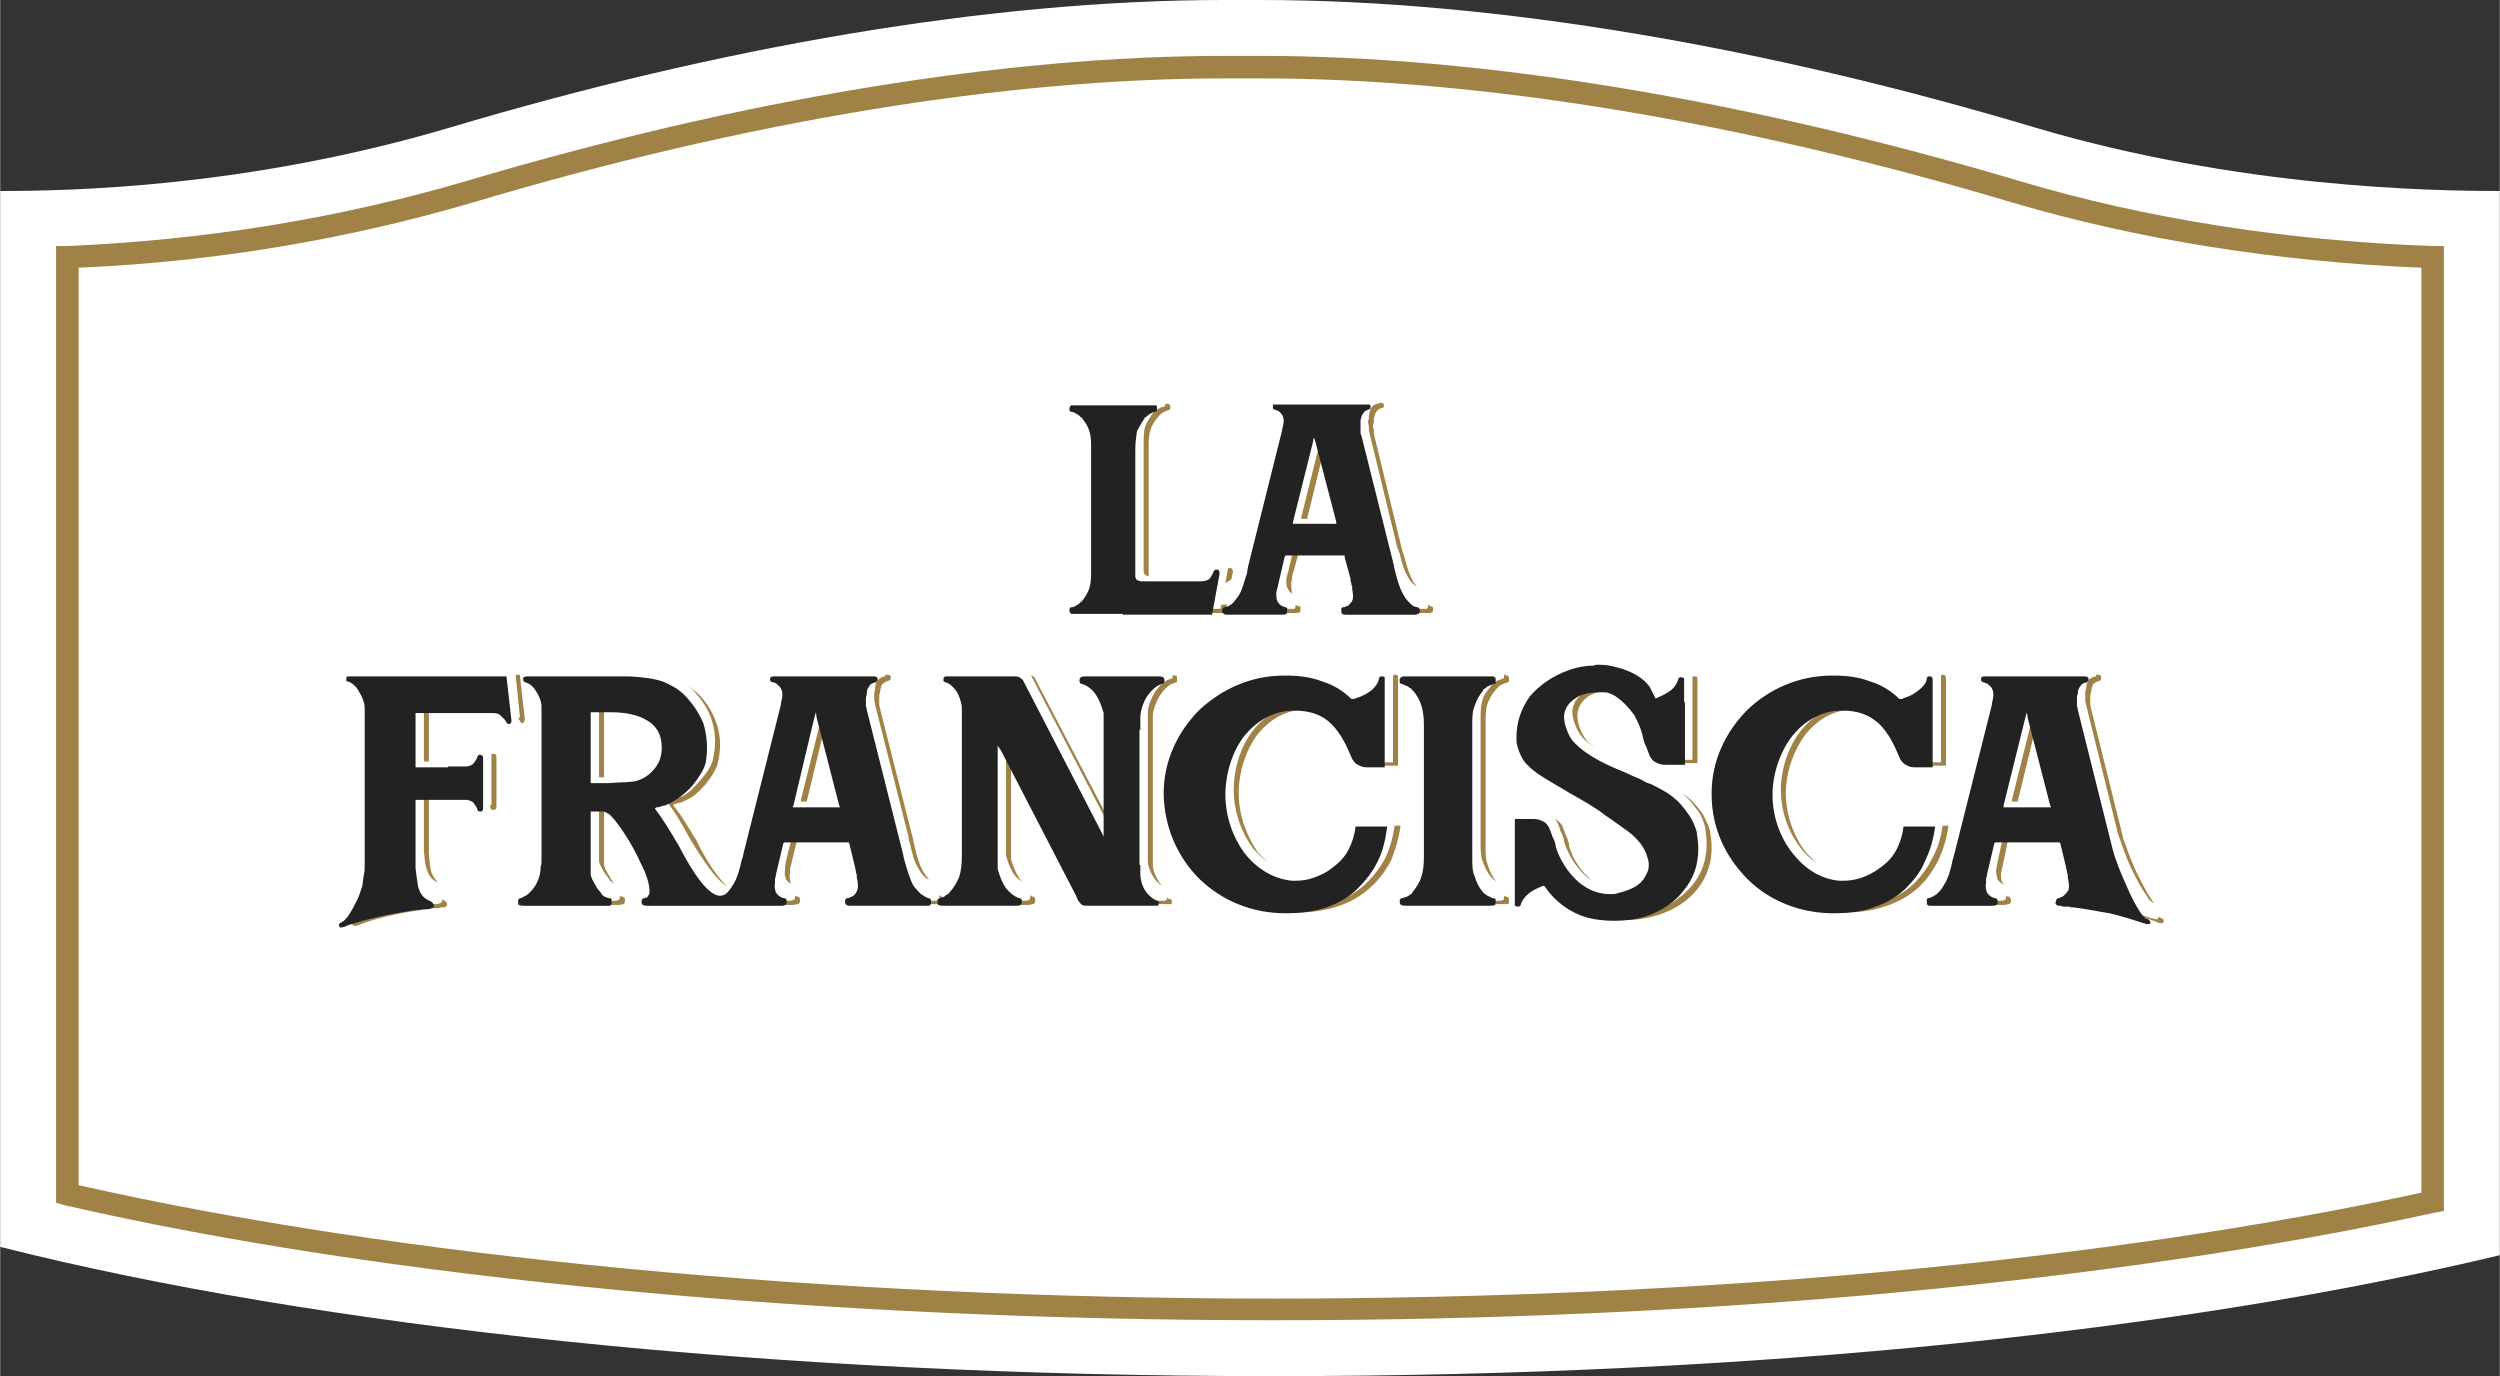 <?xml version="1.0" encoding="UTF-8"?>
<!DOCTYPE svg PUBLIC "-//W3C//DTD SVG 1.1//EN" "http://www.w3.org/Graphics/SVG/1.1/DTD/svg11.dtd">
<!-- Creator: CorelDRAW 2018 (64 Bit) -->
<svg xmlns="http://www.w3.org/2000/svg" xml:space="preserve" width="109px" height="60px" version="1.1" style="shape-rendering:geometricPrecision; text-rendering:geometricPrecision; image-rendering:optimizeQuality; fill-rule:evenodd; clip-rule:evenodd"
viewBox="0 0 29.97 16.5"
 xmlns:xlink="http://www.w3.org/1999/xlink">
 <rect x="0" y="0" width="29.97" height="16.5" fill="#333333" stroke="none"/>
 <defs>
  <style type="text/css">
   <![CDATA[
    .fil1 {fill:#A08247;fill-rule:nonzero}
    .fil0 {fill:white;fill-rule:nonzero}
    .fil2 {fill:#222222;fill-rule:nonzero}
   ]]>
  </style>
 </defs>
 <g id="Capa_x0020_1">
  <g id="_1450177055952">
   <path class="fil0" d="M0 14.95c3.8,0.96 9.23,1.55 15.27,1.55 5.84,0 10.93,-0.55 14.7,-1.45l0 -12.76c-0.84,0 -3.14,-0.04 -5.57,-0.76 -3.21,-0.96 -6.46,-1.53 -9.29,-1.53l-0.43 0c-2.83,0 -6.07,0.57 -9.29,1.53 -2.43,0.72 -4.55,0.76 -5.39,0.76l0 12.66z"/>
   <path class="fil1" d="M0.94 14.21c3.79,0.86 9,1.36 14.33,1.36 5.11,0 9.99,-0.45 13.76,-1.27l0 -11.09c-1.72,-0.07 -3.41,-0.34 -4.9,-0.78 -3.28,-0.98 -6.39,-1.49 -9.02,-1.49l-0.43 0c-2.62,0 -5.74,0.51 -9.02,1.49 -1.5,0.44 -3.09,0.71 -4.72,0.78l0 11zm14.33 1.62c-5.39,0 -10.68,-0.5 -14.5,-1.38l-0.1 -0.03 0 -11.47 0.13 0c1.65,-0.07 3.26,-0.33 4.79,-0.78 3.3,-0.98 6.44,-1.5 9.09,-1.5l0.43 0c2.65,0 5.8,0.52 9.1,1.5 1.5,0.45 3.22,0.72 4.96,0.78l0.13 0 0 11.57 -0.11 0.02c-3.8,0.83 -8.75,1.29 -13.92,1.29z"/>
   <path class="fil1" d="M25.13 8.11c0,0 -0.01,0 -0.01,0 -0.05,0.01 -0.07,0.03 -0.09,0.06 -0.01,0.02 -0.02,0.05 -0.02,0.09 -0.01,0.02 -0.01,0.03 -0.01,0.05 0,0.02 0,0.03 0,0.04 0,0.02 0,0.04 0,0.06 0,0.01 0.01,0.03 0.01,0.04l0.38 1.54 0 0c0.04,0.11 0.09,0.27 0.16,0.42 0.06,0.12 0.12,0.24 0.18,0.32 0.01,0.02 0.02,0.03 0.03,0.05 0.01,0.01 0.02,0.02 0.02,0.02 0.01,0.01 0.02,0.02 0.03,0.02 0.01,0 0.01,0.01 0.02,0.01 -0.01,0 -0.01,-0.01 -0.01,-0.01 -0.01,-0.01 -0.02,-0.02 -0.03,-0.04 -0.06,-0.09 -0.12,-0.21 -0.18,-0.33 -0.07,-0.15 -0.12,-0.3 -0.16,-0.41l0 -0.01 -0.38 -1.53c0,-0.02 -0.01,-0.03 -0.01,-0.05 0,-0.02 0,-0.03 0,-0.05 0,-0.01 0,-0.03 0,-0.05 0,-0.01 0,-0.03 0.01,-0.05 0,-0.03 0.01,-0.06 0.02,-0.09 0.02,-0.02 0.04,-0.04 0.09,-0.05 0,0 0.01,-0.01 0.01,-0.01 0,0 0,-0.01 0,-0.02 0,-0.02 0,-0.03 -0.01,-0.03 0,-0.01 -0.02,-0.01 -0.03,-0.01l-0.02 0c0,0.01 0,0.02 0,0.02zm-10.5 -0.81l-0.51 0 0 0 -0.56 0 0 0 -0.57 0c0,0 -0.01,0 -0.01,0 0,0 0,0 0,0 0,0.02 0.01,0.03 0.02,0.04 0.01,0 0.02,0.01 0.05,0.01l0.57 0 0 0 0.56 0 0.51 0 0.02 -0.1 -0.07 0 -0.01 0.05zm0.15 -0.44c0,-0.01 0,-0.03 -0.01,-0.04 0,0 -0.01,-0.01 -0.03,-0.01l0 0c-0.01,0 -0.02,0.01 -0.02,0.01l-0.03 0.17 0.07 -0.04 0.02 -0.09zm2.39 0.41c0,0 -0.01,0 -0.02,0 -0.01,-0.01 -0.02,-0.02 -0.03,-0.02 0,0 0,0 0,0.01 0,0.01 0,0.02 0,0.02 -0.01,0.01 -0.01,0.01 -0.01,0.01l0 0 0 0c0,0 0,0.01 0,0.01 0,0 -0.01,0 -0.01,0l0 0 0 0c0,0 -0.01,0 -0.01,0 0,0 -0.01,0 -0.01,0l0 0 -0.01 0 0 0 -0.01 0 0 0 -0.82 0 0 0c0,0 0,0 0,0.01 0,0.02 0,0.03 0.01,0.03 0.01,0.01 0.03,0.01 0.05,0.01l0.82 0 0 0 0.01 0 0 0 0.01 0 0 0c0,0 0.01,0 0.01,0 0,0 0.01,-0.01 0.01,-0.01l0 0 0 0c0,0 0.01,0 0.01,0 0,0 0,0 0,0l0 0 0 0c0,-0.01 0,-0.01 0.01,-0.01 0,-0.01 0,-0.02 0,-0.02 0,-0.02 0,-0.03 -0.01,-0.04zm-1.6 0c-0.02,-0.01 -0.03,-0.01 -0.04,-0.02 0,0 0,0.01 0,0.01 0,0.02 0,0.03 -0.01,0.04 -0.01,0 -0.03,0 -0.05,0l-0.65 0 -0.01 0 0 0.01c0,0.01 0.01,0.02 0.01,0.03 0.01,0.01 0.02,0.01 0.04,0.01l0 0 0 0 0.01 0 0.01 0 0.65 0c0.02,0 0.04,0 0.05,-0.01 0.01,0 0.01,-0.01 0.01,-0.03 0,-0.02 0,-0.03 0,-0.04 -0.01,0 -0.01,0 -0.02,0zm0.28 -2.09l-0.01 0.06 -0.24 0.96 0 0.02 0.07 0 0.22 -0.9 -0.02 -0.08 -0.02 -0.06zm0.68 -0.34c-0.01,0 -0.01,0 -0.02,0 -0.04,0.01 -0.06,0.03 -0.07,0.05 -0.02,0.03 -0.02,0.05 -0.03,0.09 0,0.01 0,0.03 0,0.04 -0.01,0.02 -0.01,0.04 -0.01,0.04 0,0.02 0.01,0.04 0.01,0.05 0,0.02 0,0.03 0,0.05l0.34 1.4 0 0c0.01,0.02 0.02,0.05 0.03,0.08 0.02,0.09 0.05,0.2 0.1,0.28 0.02,0.04 0.05,0.07 0.07,0.09 0.02,0.01 0.03,0.02 0.04,0.03 -0.02,-0.03 -0.04,-0.05 -0.05,-0.07 -0.05,-0.09 -0.08,-0.2 -0.1,-0.28 -0.01,-0.03 -0.02,-0.06 -0.03,-0.09l0 0 -0.34 -1.4c0,-0.01 0,-0.03 0,-0.04 0,-0.02 -0.01,-0.03 -0.01,-0.05 0,-0.01 0,-0.03 0.01,-0.04 0,-0.02 0,-0.03 0,-0.05 0.01,-0.03 0.01,-0.06 0.03,-0.08 0.01,-0.02 0.03,-0.04 0.07,-0.05 0.01,0 0.01,0 0.02,-0.01 0,0 0,-0.01 0,-0.02 0,-0.01 0,-0.02 -0.01,-0.02 0,0 -0.01,-0.01 -0.01,-0.01l-0.04 0c0,0 0,0.01 0,0.01zm-0.97 1.81l0.67 0 -0.01 -0.04 0 -0.01 -0.72 0 0 0.01 -0.06 0.26c-0.01,0.01 -0.01,0.03 -0.01,0.04 -0.01,0.01 -0.01,0.03 -0.01,0.04 0,0.04 0,0.08 0.02,0.11 0.01,0.03 0.03,0.05 0.07,0.06 -0.01,-0.01 -0.01,-0.01 -0.02,-0.01 -0.01,-0.03 -0.01,-0.07 -0.01,-0.11 0,-0.02 0,-0.03 0.01,-0.05 0,-0.01 0,-0.02 0,-0.04l0.07 -0.25 0 -0.01zm-1.6 -1.78c0,0 -0.01,0.01 -0.02,0.01 -0.02,0 -0.03,0.01 -0.05,0.02 -0.02,0.01 -0.04,0.02 -0.05,0.04l0 0 0 0 -0.01 0c-0.04,0.06 -0.08,0.11 -0.1,0.17 -0.02,0.06 -0.02,0.13 -0.02,0.22l0 1.45 0 0.04c0,0.01 0,0.02 0,0.04l0 0 0 0c0.01,0.02 0.01,0.03 0.03,0.04 0.01,0 0.02,0.01 0.03,0.01 0,0 0,0 0,0l0 -0.01 0 0c0,-0.01 0,-0.02 0,-0.04l0 -0.04 0 -1.45c0,-0.08 0,-0.15 0.02,-0.21 0.02,-0.07 0.06,-0.12 0.1,-0.17l0.01 -0.01 0 0 0 0c0.01,-0.01 0.03,-0.03 0.05,-0.04 0.02,-0.01 0.03,-0.01 0.05,-0.02 0.01,0 0.02,0 0.02,-0.01 0.01,0 0.01,-0.01 0.01,-0.03 0,-0.02 -0.01,-0.03 -0.01,-0.03 -0.01,-0.01 -0.03,-0.01 -0.05,-0.01 0,0.02 0,0.03 -0.01,0.03zm-8.03 3.64c-0.03,-0.02 -0.06,-0.03 -0.09,-0.03l-0.76 0 0 0.02 0 0.63 0.02 0 0.04 0 0 -0.59 0 -0.01 0.76 0c0.03,0 0.05,0.01 0.07,0.02 -0.01,-0.02 -0.02,-0.03 -0.04,-0.04zm0.3 -0.42l-0.05 0 0.05 0.49c0,0.01 0,0.02 -0.01,0.03 0,0 0,0 -0.01,0.01 0.01,0 0.01,0.01 0.02,0.02 0,0.01 0.01,0.03 0.03,0.03 0,0 0,0 0.01,0 0,0 0.01,-0.01 0.01,-0.02 0.01,-0.01 0.01,-0.02 0.01,-0.03l-0.06 -0.53zm-0.32 0.95l0 0c-0.01,0 -0.02,0 -0.02,0 0,0 0,0 0,0l0 0.58c0,0.02 0,0.03 -0.01,0.04 0,0 -0.01,0 -0.01,0 0,0.01 0.01,0.02 0.01,0.03 0,0.01 0.01,0.01 0.01,0.02 0,0 0.01,0 0.02,0l0 0c0.02,0 0.03,0 0.03,-0.01 0.01,-0.01 0.01,-0.02 0.01,-0.04l0 -0.57c0,-0.02 0,-0.04 -0.01,-0.04 0,-0.01 -0.01,-0.01 -0.03,-0.01zm-0.29 0.52c-0.03,-0.02 -0.06,-0.03 -0.09,-0.03l-0.07 0 0 0 -0.17 0 -0.19 0 -0.02 0 0 0.66 0 0.01c0.01,0.08 0.01,0.15 0.03,0.21 0.02,0.07 0.05,0.12 0.1,0.15 0.02,0.01 0.03,0.02 0.04,0.02 0,0 0,0 0,0 -0.03,-0.03 -0.06,-0.07 -0.08,-0.12 -0.02,-0.07 -0.02,-0.14 -0.03,-0.22l0 0 0 -0.67 0.02 0 0.19 0 0.03 0 0 0 0.21 0c0.01,0 0.03,0 0.05,0.01 -0.01,0 -0.01,-0.01 -0.02,-0.02zm-0.28 1.25c-0.01,-0.01 -0.02,-0.02 -0.03,-0.02 -0.01,-0.01 -0.01,-0.01 -0.02,-0.01 0.01,0 0.01,0.01 0.01,0.01 0,0.04 -0.03,0.04 -0.07,0.05 0,0 -0.02,0 -0.03,0 -0.02,0 -0.03,0 -0.05,0 -0.01,0 -0.03,0.01 -0.04,0.01 -0.01,0 -0.01,0 -0.02,0 0,0 -0.01,0 -0.01,0 -0.17,0.03 -0.3,0.05 -0.43,0.08 -0.13,0.02 -0.25,0.06 -0.4,0.11 0,0 0,0 0,0 -0.01,0.01 -0.03,0.01 -0.03,0.03l0 0.01c0,0 0,0.01 0.01,0.01 0,0 0,0.01 0,0.01 0.01,0 0.01,0 0.02,0 0.02,0 0.03,0 0.05,-0.01l0 0 0 0c0.15,-0.06 0.28,-0.09 0.41,-0.12 0.13,-0.03 0.26,-0.05 0.43,-0.07 0,0 0.01,0 0.01,0 0,-0.01 0.01,-0.01 0.02,-0.01 0.01,0 0.03,0 0.04,0 0.02,0 0.03,0 0.05,0 0.01,-0.01 0.02,-0.01 0.03,-0.01 0.04,0 0.06,0 0.07,-0.04 0,-0.01 -0.01,-0.01 -0.01,-0.02 0,-0.01 0,-0.01 -0.01,-0.01zm2.09 -1.08c-0.01,-0.01 -0.02,-0.02 -0.03,-0.03 -0.02,-0.01 -0.04,-0.02 -0.06,-0.03l0 0 -0.01 0c-0.02,0 -0.03,0 -0.04,0 -0.02,0 -0.03,0 -0.04,0l-0.05 0 -0.02 0 0 0.66 0 0c0.01,0.04 0.03,0.07 0.05,0.11 0.02,0.03 0.04,0.06 0.07,0.1 0,0 0.01,0.01 0.01,0.02 0.01,0 0.01,0.01 0.02,0.01 0.01,0.01 0.02,0.02 0.03,0.02 0,0 0,-0.01 -0.01,-0.01 -0.02,-0.03 -0.04,-0.06 -0.06,-0.1 -0.02,-0.03 -0.04,-0.07 -0.05,-0.11l0 0 0 -0.66 0.02 0 0.05 0c0.01,0 0.02,0.01 0.04,0.01 0.01,0 0.02,0 0.04,0l0.01 0 0 0c0.02,0 0.03,0.01 0.04,0.02 0,-0.01 -0.01,-0.01 -0.01,-0.01zm0.43 -1.16c-0.11,-0.07 -0.27,-0.09 -0.43,-0.09l-0.25 0 0 0.84 0.06 0 0 -0.8 0.25 0c0.16,0 0.31,0.03 0.43,0.1 -0.02,-0.02 -0.04,-0.03 -0.06,-0.05zm-0.39 2.19c0,0 0,0 0,-0.01 0,0 -0.01,0 -0.01,0 -0.01,0 -0.02,0 -0.03,-0.01 0,0 0,0 0,0.01 0,0 0,0.01 0,0.01 0,0 0,0.01 0,0.01 0,0 0,0 0,0 -0.01,0.01 -0.01,0.02 -0.02,0.02 -0.01,0.01 -0.03,0.01 -0.05,0.01l-0.98 0c-0.01,0 -0.01,0 -0.01,0 0,0.02 0,0.03 0.01,0.04 0.01,0 0.03,0.01 0.06,0.01l0.98 0c0.02,0 0.04,-0.01 0.05,-0.01 0.01,0 0.01,-0.01 0.02,-0.02 0,0 0,-0.01 0,-0.01 0,0 0,0 0,-0.01 0,0 0,0 0,-0.01 0,-0.01 0,-0.02 0,-0.02 -0.01,-0.01 -0.01,-0.01 -0.02,-0.01zm3.84 0c0,0 -0.01,-0.01 -0.02,-0.01 -0.01,0 -0.02,-0.01 -0.03,-0.02 0,0.01 0,0.01 0,0.02 0,0.01 0,0.02 0,0.02 0,0.01 -0.01,0.01 -0.01,0.02 0,0 -0.02,0.01 -0.03,0.01 0,0 -0.01,0 -0.01,0l-0.45 0 -0.46 0c0,0 -0.01,0 -0.01,0 0,0.02 0.01,0.03 0.02,0.04 0.01,0 0.02,0 0.05,0.01l0.46 -0.01 0.45 0c0,0 0.01,0 0.01,0 0.01,0 0.03,0 0.03,-0.01 0,0 0.01,-0.01 0.01,-0.01 0,-0.01 0,-0.01 0,-0.02 0,-0.02 0,-0.03 -0.01,-0.04zm-1.75 -0.01c-0.02,0 -0.02,-0.01 -0.04,-0.01 0,0 0.01,0 0.01,0.01 0,0.03 -0.01,0.04 -0.02,0.04 -0.01,0.01 -0.03,0.01 -0.05,0.01l-0.06 0 -1.54 0c0,0 0,0 -0.01,0 0,0.02 0.01,0.03 0.02,0.04 0.01,0 0.03,0 0.05,0.01l1.54 0 0.06 0c0.02,-0.01 0.04,-0.01 0.05,-0.01 0.01,-0.01 0.02,-0.02 0.02,-0.04 0,-0.02 0,-0.03 -0.01,-0.04 0,0 -0.01,-0.01 -0.02,-0.01zm1.05 -2.64c0,0 -0.01,0 -0.01,0 -0.04,0.01 -0.07,0.03 -0.09,0.06 -0.01,0.02 -0.02,0.05 -0.02,0.09 0,0.02 -0.01,0.03 -0.01,0.05 0,0.02 0,0.03 0,0.04 0,0.02 0,0.04 0,0.06 0.01,0.01 0.01,0.03 0.01,0.04l0.4 1.58c0,0.03 0.01,0.06 0.02,0.09 0.02,0.1 0.05,0.22 0.11,0.31 0.02,0.04 0.05,0.07 0.08,0.1 0.02,0.01 0.03,0.01 0.04,0.02 -0.02,-0.02 -0.04,-0.05 -0.06,-0.08 -0.06,-0.09 -0.09,-0.21 -0.11,-0.3 -0.01,-0.04 -0.02,-0.07 -0.02,-0.09l-0.4 -1.58c0,-0.02 -0.01,-0.03 -0.01,-0.05 0,-0.02 0,-0.03 0,-0.05 0,-0.01 0,-0.03 0,-0.05 0,-0.01 0,-0.03 0.01,-0.05 0,-0.03 0.01,-0.06 0.02,-0.09 0.02,-0.02 0.05,-0.04 0.09,-0.05 0,0 0.01,-0.01 0.01,-0.01 0,0 0.01,-0.01 0.01,-0.02 0,-0.02 -0.01,-0.03 -0.01,-0.03 -0.01,-0.01 -0.03,-0.01 -0.04,-0.01l-0.02 0c0,0.01 0,0.02 0,0.02zm-1.05 1.97l0.72 0 0 -0.03 -0.01 -0.02 -0.77 0 -0.01 0.02 -0.07 0.28c0,0.02 0,0.03 -0.01,0.05 0,0.01 0,0.03 0,0.05 -0.01,0.04 0,0.08 0.01,0.11 0.02,0.03 0.04,0.05 0.08,0.06 -0.01,0 -0.02,-0.01 -0.02,-0.01 -0.01,-0.03 -0.02,-0.08 -0.01,-0.12 0,-0.02 0,-0.03 0,-0.05 0,-0.01 0.01,-0.03 0.01,-0.04l0.07 -0.29 0.01 -0.01zm-1.26 -1.81c0.09,0.09 0.17,0.2 0.22,0.33 0.05,0.14 0.07,0.3 0.03,0.48 -0.01,0.09 -0.08,0.19 -0.15,0.27 -0.09,0.1 -0.14,0.16 -0.23,0.2 -0.02,0.01 -0.04,0.02 -0.06,0.02 -0.03,0.01 -0.05,0.02 -0.08,0.03l-0.05 0 0.02 0.02c0.1,0.13 0.18,0.27 0.26,0.42 0.06,0.09 0.28,0.49 0.46,0.59 -0.16,-0.14 -0.33,-0.46 -0.37,-0.55 -0.09,-0.14 -0.17,-0.29 -0.27,-0.41l-0.01 -0.02 0.02 -0.01c0.03,-0.01 0.05,-0.01 0.08,-0.02 0.02,-0.01 0.04,-0.02 0.06,-0.03 0.09,-0.04 0.14,-0.09 0.23,-0.19 0.07,-0.09 0.14,-0.19 0.15,-0.28 0.04,-0.18 0.02,-0.34 -0.03,-0.47 -0.05,-0.14 -0.13,-0.25 -0.22,-0.34 -0.04,-0.03 -0.08,-0.06 -0.12,-0.09 0.02,0.02 0.04,0.03 0.06,0.05zm1.58 0.21l-0.02 0.07 -0.26 1.04 0 0.02 0.07 0 0.24 -0.99 -0.02 -0.07 -0.01 -0.07zm4.15 2.3c-0.02,0 -0.03,-0.01 -0.04,-0.02 0,0 0,0 0,0.01 0,0.01 0,0.02 -0.01,0.02 -0.01,0.01 -0.02,0.01 -0.04,0.01l-0.82 0c-0.01,0 -0.01,-0.01 -0.02,-0.01 0.01,0.03 0.03,0.05 0.08,0.05l0.82 0c0.02,0 0.03,0 0.04,0 0,0 0.01,-0.01 0.01,-0.03 0,-0.01 0,-0.02 -0.01,-0.02 0,-0.01 0,-0.01 -0.01,-0.01zm0.07 -2.68c-0.01,0 -0.03,0 -0.05,-0.01 0,0.01 0.01,0.01 0.01,0.01 0,0.02 -0.01,0.03 -0.01,0.03 -0.01,0.01 -0.01,0.01 -0.02,0.01 -0.07,0.02 -0.13,0.08 -0.18,0.15 -0.05,0.08 -0.09,0.18 -0.09,0.25l0 0.15 0 0 0 1.52 0 0 0 0.11c0,0.06 0.03,0.14 0.07,0.2 0.03,0.05 0.07,0.08 0.1,0.1 -0.01,-0.02 -0.03,-0.03 -0.04,-0.05 -0.04,-0.07 -0.07,-0.14 -0.07,-0.2l0 -0.11 0 0 0 -1.53 0 0 0 -0.14c0,-0.08 0.04,-0.18 0.09,-0.26 0.05,-0.07 0.11,-0.13 0.17,-0.14 0.01,-0.01 0.02,-0.01 0.03,-0.01 0,-0.01 0,-0.02 0,-0.04 0,-0.02 0,-0.03 -0.01,-0.04zm-1.72 2.65c-0.01,0 -0.02,-0.01 -0.03,-0.02 0,0.01 0,0.01 0,0.02 0,0.03 -0.01,0.04 -0.02,0.04 -0.01,0.01 -0.03,0.01 -0.05,0.01l-0.87 0c-0.01,0 -0.01,0 -0.01,0 0,0.02 0,0.03 0.01,0.04 0.01,0 0.03,0 0.06,0.01l0.87 0c0.02,-0.01 0.04,-0.01 0.05,-0.01 0.01,-0.01 0.02,-0.02 0.02,-0.04 0,-0.02 0,-0.03 -0.01,-0.04 0,0 -0.01,-0.01 -0.02,-0.01zm-0.29 -1.81l-0.03 -0.06 0 1.38 0 0c0.02,0.07 0.05,0.16 0.1,0.23 0.03,0.04 0.07,0.07 0.11,0.09 -0.02,-0.01 -0.04,-0.03 -0.05,-0.05 -0.05,-0.07 -0.08,-0.16 -0.1,-0.23l0 0 0 -1.31 -0.03 -0.05zm1.21 0.97l0.03 0.06 0 -0.07 -0.92 -1.76c-0.01,-0.02 -0.02,-0.03 -0.04,-0.04 0,0 -0.01,0 -0.01,0l0.94 1.81zm1.9 0.43c-0.04,-0.04 -0.08,-0.08 -0.12,-0.12 -0.14,-0.2 -0.23,-0.45 -0.23,-0.71 0,-0.25 0.08,-0.51 0.23,-0.71 0.14,-0.17 0.33,-0.29 0.56,-0.29 0.01,-0.01 0.03,-0.01 0.04,-0.01 0.14,0 0.25,0.04 0.34,0.09 -0.1,-0.08 -0.22,-0.13 -0.4,-0.13 -0.01,0 -0.02,0 -0.03,0 -0.24,0.01 -0.43,0.12 -0.57,0.3 -0.15,0.19 -0.23,0.46 -0.23,0.71 0,0.26 0.09,0.51 0.23,0.7 0.06,0.07 0.12,0.12 0.18,0.17zm1.52 -0.44c-0.02,0.13 -0.05,0.25 -0.1,0.36 -0.06,0.13 -0.15,0.24 -0.25,0.34 -0.11,0.1 -0.23,0.17 -0.37,0.22 -0.15,0.05 -0.31,0.07 -0.49,0.07 -0.3,0 -0.57,-0.08 -0.8,-0.23 0.24,0.17 0.54,0.28 0.86,0.28 0.18,0 0.34,-0.03 0.49,-0.08 0.14,-0.05 0.26,-0.12 0.37,-0.22 0.1,-0.09 0.19,-0.21 0.25,-0.33 0.05,-0.13 0.09,-0.26 0.11,-0.41l-0.07 0zm-0.02 -1.8l0 0.07 0 0 0 0.01 0 0.96 -0.22 0c-0.02,0 -0.05,-0.01 -0.08,-0.02 0.01,0.01 0.02,0.03 0.04,0.04 0.03,0.02 0.07,0.02 0.1,0.02l0.22 0 0 -0.96 0 0 0 0 0 -0.07c0,-0.02 0,-0.04 0,-0.05 -0.01,0 -0.02,-0.01 -0.03,-0.01l-0.01 0c-0.01,0 -0.01,0.01 -0.02,0.01 0,0 0,0 0,0zm1.39 0.04l0 0 0 -0.01c0,0 0,-0.01 0,-0.01 0,0 0,-0.01 -0.01,-0.01 0,0 0,0 0,-0.01 0,0 -0.01,0 -0.01,0 0,0 0,0 -0.01,0 0,0 0,0 -0.01,0l0 -0.01c0,0 -0.01,0 -0.02,0l0 0 0 0.01 0 0c0,0.01 0,0.02 0,0.03 0,0 -0.01,0 -0.01,0.01 0,0 -0.01,0 -0.02,0l0 0c0,0 -0.01,0 -0.01,0.01 0,0 -0.01,0 -0.01,0 -0.01,0 -0.02,0 -0.02,0.01 -0.01,0 -0.02,0 -0.02,0.01l-0.01 0 0 0 0 0 0 0 -0.01 0.01 0 0 0 0 -0.01 0.01 0 0c-0.01,0.01 -0.02,0.01 -0.03,0.02l0 0 0 0.01c-0.05,0.06 -0.09,0.11 -0.11,0.18 -0.02,0.07 -0.02,0.14 -0.02,0.23l0 1.47c0,0.09 0,0.17 0.03,0.24 0.02,0.06 0.05,0.12 0.1,0.18 0.01,0.01 0.01,0.01 0.02,0.02 0,0 0.01,0.01 0.02,0.01 0,0.01 0.01,0.01 0.02,0.02 -0.05,-0.06 -0.08,-0.12 -0.1,-0.19 -0.03,-0.07 -0.03,-0.14 -0.03,-0.23l0 -1.47c0,-0.09 0,-0.17 0.02,-0.23 0.02,-0.07 0.06,-0.13 0.11,-0.19l0 0 0 0c0.01,-0.01 0.02,-0.02 0.03,-0.03l0 0 0 0 0 0 0.01 -0.01 0.01 0 0 0 0 0 0 -0.01 0.01 0c0,0 0.01,0 0.02,-0.01 0,0 0.01,0 0.02,-0.01 0,0 0.01,0 0.01,0 0,0 0.01,0 0.01,0l0 0c0.01,-0.01 0.02,-0.01 0.02,-0.01l0 0c0,0 0.01,-0.01 0.01,-0.01 0,0 0,-0.01 0,-0.03l0 0 0 0 0 0 0 0zm-0.03 2.61c-0.01,0 -0.02,0 -0.03,-0.01 0,0.01 0,0.01 0,0.01 0,0.02 0,0.04 -0.01,0.04 -0.02,0.01 -0.04,0.01 -0.06,0.01l-1.01 0c0,0 0,0 -0.01,0 0,0.02 0.01,0.03 0.01,0.04 0.02,0 0.04,0 0.06,0l1.01 0c0.02,0 0.04,0 0.06,0 0.01,-0.01 0.01,-0.02 0.01,-0.04 0,-0.02 0,-0.03 -0.01,-0.04 0,0 -0.01,-0.01 -0.02,-0.01zm2.44 -0.79c-0.02,-0.07 -0.05,-0.13 -0.08,-0.19 -0.09,-0.13 -0.16,-0.2 -0.25,-0.26 0.06,0.05 0.12,0.12 0.19,0.22 0.04,0.05 0.06,0.11 0.08,0.18 0.01,0.07 0.02,0.14 0.02,0.21l0 0c0,0.19 -0.06,0.36 -0.17,0.49 -0.11,0.14 -0.28,0.25 -0.47,0.32 -0.13,0.04 -0.25,0.05 -0.37,0.05 -0.11,0 -0.22,-0.01 -0.33,-0.04 -0.09,-0.03 -0.18,-0.07 -0.26,-0.13 0.1,0.08 0.2,0.14 0.32,0.17 0.11,0.03 0.22,0.05 0.33,0.05 0.12,0 0.24,-0.02 0.37,-0.06 0.19,-0.06 0.36,-0.17 0.47,-0.31 0.11,-0.14 0.17,-0.31 0.17,-0.49l0 0c0,-0.08 -0.01,-0.15 -0.02,-0.21zm-1.65 -1.44l0 0c0,0.06 0.01,0.11 0.03,0.16 0.02,0.06 0.05,0.11 0.09,0.16l0 0 0 0c0.04,0.05 0.1,0.09 0.16,0.13 -0.04,-0.03 -0.07,-0.05 -0.1,-0.08l0 0 0 0c-0.04,-0.05 -0.07,-0.11 -0.09,-0.16 -0.02,-0.05 -0.03,-0.11 -0.03,-0.16l0 -0.01c0.01,-0.09 0.06,-0.16 0.13,-0.21 0.08,-0.05 0.19,-0.07 0.29,-0.07 0.01,0 0.01,0 0.02,0 0.03,0 0.06,0.01 0.09,0.02 0.03,0 0.05,0.02 0.08,0.03 -0.02,-0.02 -0.03,-0.03 -0.05,-0.04l0 0 0 0c-0.03,-0.02 -0.06,-0.03 -0.09,-0.04 -0.03,-0.01 -0.06,-0.01 -0.09,-0.01 -0.01,-0.01 -0.01,-0.01 -0.02,-0.01 -0.1,0 -0.21,0.03 -0.29,0.08 -0.07,0.05 -0.12,0.12 -0.13,0.21zm0.18 2c0.02,0.01 0.03,0.02 0.05,0.03 -0.13,-0.1 -0.23,-0.26 -0.27,-0.41 0,-0.01 0,-0.02 0,-0.02 -0.01,-0.04 -0.02,-0.07 -0.04,-0.11 -0.01,-0.04 -0.03,-0.07 -0.04,-0.11 -0.02,-0.03 -0.04,-0.05 -0.07,-0.07 -0.01,0 -0.01,0 -0.02,-0.01 0.01,0.02 0.02,0.02 0.03,0.04 0.01,0.03 0.03,0.07 0.04,0.11 0.02,0.03 0.03,0.07 0.04,0.1 0,0.01 0,0.02 0,0.02 0.05,0.16 0.15,0.32 0.28,0.43zm1.26 -2.41l0 0.25 0 0 0 0.75 -0.23 0c-0.03,0 -0.06,-0.01 -0.09,-0.02 0.01,0.01 0.02,0.03 0.04,0.04 0.03,0.01 0.07,0.02 0.11,0.02l0.23 0 0 -0.75 0 0 0 -0.25c0,-0.01 0,-0.03 0,-0.03 -0.01,-0.01 -0.02,-0.01 -0.03,-0.01l-0.01 0c-0.01,0 -0.01,0 -0.02,0l0 0zm3 1.79c-0.02,0.13 -0.05,0.25 -0.11,0.36 -0.06,0.13 -0.14,0.24 -0.24,0.34 -0.11,0.1 -0.23,0.17 -0.38,0.22 -0.14,0.05 -0.3,0.07 -0.49,0.07 -0.29,0 -0.56,-0.08 -0.79,-0.23 0.24,0.17 0.53,0.28 0.85,0.28 0.19,0 0.35,-0.03 0.49,-0.08 0.15,-0.05 0.27,-0.12 0.38,-0.22 0.1,-0.09 0.18,-0.21 0.24,-0.33 0.06,-0.13 0.1,-0.26 0.12,-0.41l-0.07 0zm-1.52 0.44c-0.04,-0.04 -0.08,-0.08 -0.12,-0.12 -0.15,-0.2 -0.24,-0.45 -0.24,-0.71 0,-0.25 0.09,-0.51 0.24,-0.71 0.14,-0.17 0.33,-0.29 0.56,-0.29 0.01,-0.01 0.02,-0.01 0.03,-0.01 0.15,0 0.26,0.04 0.35,0.09 -0.1,-0.08 -0.22,-0.13 -0.41,-0.13 -0.01,0 -0.02,0 -0.03,0 -0.23,0.01 -0.42,0.12 -0.56,0.3 -0.15,0.19 -0.24,0.46 -0.24,0.71 0,0.26 0.09,0.51 0.24,0.7 0.05,0.07 0.11,0.12 0.18,0.17zm1.11 -2.02l0 0c-0.01,0 -0.01,0 -0.01,0l0.01 0zm0.39 -0.22l0 0.07 0 0 0 0.01 0 0.96 -0.22 0c-0.03,0 -0.05,-0.01 -0.08,-0.02 0.01,0.01 0.02,0.03 0.03,0.04 0.04,0.02 0.07,0.02 0.11,0.02l0.22 0 0 -0.96 0 0 0 0 0 -0.07c0,-0.02 0,-0.04 -0.01,-0.05 0,0 -0.01,-0.01 -0.03,-0.01l0 0c-0.01,0 -0.02,0.01 -0.02,0.01l0 0zm1.13 0.38l-0.02 0.07 -0.26 1.04 0 0.02 0.07 0 0.24 -0.99 -0.02 -0.07 -0.01 -0.07zm-0.32 2.27c-0.02,0 -0.03,-0.01 -0.04,-0.01 0,0 0.01,0 0.01,0.01 0,0.03 -0.01,0.04 -0.02,0.04 -0.01,0.01 -0.03,0.01 -0.05,0.01l-0.72 0 -0.01 0c0.01,0.02 0.01,0.03 0.02,0.03 0,0.01 0.02,0.01 0.03,0.01l0.01 0 0 0 0 0 0.01 0.01 0.72 0c0.02,-0.01 0.04,-0.01 0.05,-0.01 0.01,-0.01 0.02,-0.02 0.02,-0.04 0,-0.02 -0.01,-0.03 -0.01,-0.04 -0.01,0 -0.01,-0.01 -0.02,-0.01zm1.83 0.26c-0.01,-0.01 -0.02,-0.01 -0.03,-0.02 0,0 -0.01,-0.01 -0.01,-0.01 0,0 0.01,0.01 0.01,0.02 0,0 0,0.01 -0.01,0.01 0,0 0,0.01 0,0.01 -0.01,0 -0.01,0 -0.02,0 -0.02,0 -0.03,0 -0.04,-0.01l-0.02 0 0 0c-0.14,-0.05 -0.27,-0.09 -0.4,-0.12 -0.13,-0.03 -0.26,-0.05 -0.43,-0.07l0 0c-0.01,0 -0.01,0 -0.01,0 -0.01,0 -0.01,-0.01 -0.02,-0.01 -0.01,0 -0.03,0 -0.04,0 -0.02,0 -0.03,0 -0.05,0 -0.01,-0.01 -0.02,-0.01 -0.03,-0.01 -0.01,0 -0.01,0 -0.01,0l0 0.01c0,0.03 0.03,0.03 0.07,0.04 0.01,0 0.02,0 0.03,0 0.02,0 0.03,0 0.05,0 0.01,0.01 0.03,0.01 0.04,0.01 0.01,0 0.01,0 0.02,0l0.01 0 0 0c0.17,0.03 0.3,0.05 0.43,0.08 0.13,0.02 0.25,0.06 0.4,0.11l0 0 0.01 0.01c0.02,0 0.03,0.01 0.05,0.01 0,0 0.01,0 0.02,-0.01 0,0 0,0 0.01,0 0,-0.01 0,-0.01 0,-0.02 0,-0.02 -0.02,-0.03 -0.03,-0.03zm-1.83 -0.93l0.72 0 -0.01 -0.03 0 -0.02 -0.77 0 -0.01 0.02 -0.06 0.28c0,0.02 -0.01,0.03 -0.01,0.05 0,0.01 0,0.03 -0.01,0.05 0,0.04 0.01,0.08 0.02,0.12 0.02,0.02 0.04,0.04 0.07,0.06 0,-0.01 -0.01,-0.01 -0.01,-0.02 -0.02,-0.03 -0.02,-0.07 -0.02,-0.12 0,-0.01 0.01,-0.03 0.01,-0.05 0,-0.01 0.01,-0.03 0.01,-0.04l0.06 -0.29 0.01 -0.01z"/>
   <path class="fil2" d="M24.56 9.68l-0.54 0 0 -0.02 0.26 -1.05 0.02 -0.07 0.01 0.07 0.27 1.05 0.01 0.02 -0.03 0zm-8.56 -3.4l-0.5 0 0 -0.02 0.24 -0.96 0.01 -0.06 0.02 0.06 0.25 0.96 0 0.02 -0.02 0zm0.41 -1.43l-1.13 0c-0.01,0 -0.01,0 -0.02,0 0,0.01 0,0.01 0,0.03 0,0.01 0,0.02 0,0.02 0,0 0.01,0 0.01,0.01 0.01,0 0.02,0 0.03,0.01 0.02,0 0.03,0.01 0.04,0.02 0.07,0.06 0.05,0.13 0.03,0.21l0 0.01 -0.41 1.64 0 0c0,0.02 -0.01,0.04 -0.01,0.07 -0.03,0.08 -0.05,0.19 -0.1,0.27 -0.03,0.04 -0.05,0.07 -0.08,0.1 -0.03,0.02 -0.06,0.04 -0.09,0.04 -0.01,0 -0.01,0.01 -0.02,0.01 0,0.01 -0.01,0.02 -0.01,0.03 0,0.02 0.01,0.03 0.02,0.04 0,0 0.02,0.01 0.03,0.01l0 0 0 0 0.01 0 0.01 0 0.65 0c0.02,0 0.04,0 0.05,-0.01 0.01,-0.01 0.01,-0.02 0.01,-0.04 0,-0.01 0,-0.02 0,-0.03 -0.01,0 -0.01,-0.01 -0.02,-0.01 -0.05,-0.01 -0.07,-0.03 -0.09,-0.06 -0.02,-0.03 -0.02,-0.07 -0.02,-0.11 0,-0.02 0.01,-0.03 0.01,-0.05 0,-0.01 0.01,-0.02 0.01,-0.04l0.08 -0.34 0.01 -0.02 0.71 0 0 0.02 0.07 0.26c0,0.02 0,0.03 0.01,0.05 0,0.01 0,0.03 0.01,0.04 0,0.01 0,0.02 0,0.03 0.01,0.07 0.03,0.14 -0.04,0.19l0 0.01 0 0c-0.01,0 -0.02,0.01 -0.04,0.01 0,0.01 -0.02,0.01 -0.03,0.01 -0.01,0 -0.01,0.01 -0.02,0.01 0,0.01 0,0.02 0,0.03 0,0.02 0,0.03 0.01,0.04 0.01,0.01 0.03,0.01 0.05,0.01l0.82 0 0.01 0 0 0 0.01 0 0 0 0 0c0,0 0.01,-0.01 0.01,-0.01 0,0 0.01,0 0.01,0l0 0 0 0c0.01,0 0.01,0 0.01,0 0,0 0,0 0,0l0 -0.01 0 0c0,0 0.01,0 0.01,-0.01 0,0 0,-0.01 0,-0.02 0,-0.01 0,-0.02 -0.01,-0.03 0,0 -0.01,-0.01 -0.02,-0.01 -0.03,0 -0.06,-0.02 -0.08,-0.04 -0.03,-0.03 -0.06,-0.06 -0.08,-0.1 -0.05,-0.08 -0.08,-0.19 -0.1,-0.27 -0.01,-0.04 -0.02,-0.07 -0.02,-0.09l0 0 -0.39 -1.56c-0.01,-0.01 -0.01,-0.03 -0.01,-0.04 0,-0.02 0,-0.04 0,-0.06 0,0 0,-0.02 0,-0.04 0,-0.01 0,-0.02 0,-0.04 0.01,-0.03 0.01,-0.06 0.03,-0.08 0.01,-0.03 0.04,-0.04 0.07,-0.05 0.01,-0.01 0.01,-0.01 0.02,-0.01 0,0 0,-0.01 0,-0.02 0,-0.02 0,-0.02 -0.01,-0.03 0,0 -0.01,0 -0.01,0zm-2.39 2.52l0 0 0.51 0 0.09 -0.49c0,-0.02 0,-0.03 -0.01,-0.04 0,-0.01 -0.01,-0.01 -0.02,-0.01l-0.01 0c-0.01,0 -0.02,0 -0.02,0.01 0,0 -0.01,0 -0.01,0.01 -0.01,0.03 -0.03,0.06 -0.05,0.09 -0.03,0.02 -0.06,0.03 -0.1,0.03l-0.72 0 0 0 0 0c-0.02,0 -0.03,-0.01 -0.04,-0.01 -0.02,-0.01 -0.02,-0.02 -0.03,-0.04l0 0 0 0c0,-0.01 0,-0.03 0,-0.04l0 -0.04 0 -1.45c0,-0.09 0.01,-0.15 0.02,-0.22 0.03,-0.06 0.06,-0.11 0.1,-0.17l0.01 0 0 0 0 0c0.02,-0.02 0.03,-0.03 0.05,-0.04 0.02,-0.01 0.03,-0.02 0.05,-0.02 0.01,0 0.02,-0.01 0.02,-0.01 0.01,0 0.01,-0.01 0.01,-0.03 0,-0.02 0,-0.03 -0.01,-0.04 -0.01,0 -0.03,0 -0.06,0l0 0 -0.91 0 0 0c-0.02,0 -0.04,0 -0.05,0 -0.01,0.01 -0.02,0.02 -0.02,0.04 0,0.02 0,0.03 0.01,0.03 0,0 0.01,0.01 0.02,0.01 0.02,0 0.04,0.01 0.05,0.02 0.02,0.01 0.04,0.02 0.05,0.04l0.01 0 0 0 0 0 0 0c0.05,0.06 0.08,0.11 0.1,0.17 0.02,0.07 0.02,0.13 0.02,0.22l0 1.44c0,0.08 0,0.15 -0.02,0.22 -0.02,0.06 -0.05,0.11 -0.1,0.17l0 0 0 0 -0.01 0c-0.01,0.02 -0.03,0.03 -0.05,0.04 -0.01,0.01 -0.03,0.02 -0.05,0.02 -0.01,0 -0.02,0 -0.02,0.01 -0.01,0 -0.01,0.01 -0.01,0.03 0,0.02 0.01,0.03 0.02,0.04 0.01,0 0.03,0 0.05,0l0.57 0 0 0.01 0.56 0zm-9.04 1.19l0 -0.01 0.92 0c0.03,0 0.06,0 0.09,0.02 0.02,0.02 0.04,0.04 0.06,0.06 0.01,0.01 0.01,0.02 0.02,0.03 0,0.01 0.01,0.02 0.03,0.02 0,0 0.01,0 0.01,0 0,0 0.01,0 0.01,-0.01 0.01,-0.01 0.01,-0.02 0.01,-0.03l-0.06 -0.53 -1.87 0 0 0c-0.02,0 -0.04,0 -0.04,0 -0.01,0.01 -0.01,0.02 -0.01,0.03 0,0.02 0,0.02 0,0.03 0,0 0.01,0 0.02,0 0.05,0.02 0.1,0.06 0.13,0.12 0.04,0.06 0.07,0.14 0.07,0.2l0 1.89c0,0.04 0,0.07 -0.01,0.11 -0.01,0.05 -0.01,0.09 -0.02,0.14 -0.02,0.05 -0.03,0.1 -0.06,0.16 -0.03,0.06 -0.06,0.12 -0.1,0.18 -0.01,0.02 -0.02,0.03 -0.03,0.04 -0.01,0.01 -0.02,0.02 -0.03,0.03l0 0c-0.01,0.01 -0.02,0.01 -0.03,0.02 -0.01,0 -0.02,0.01 -0.03,0.03l0 0.01c0,0 0,0 0.01,0.01 0,0 0,0 0,0.01 0.01,0 0.02,0 0.02,0 0.02,0 0.03,-0.01 0.05,-0.01l0.01 -0.01 0 0c0.15,-0.05 0.27,-0.08 0.4,-0.11 0.13,-0.03 0.26,-0.05 0.43,-0.08 0.01,0 0.01,0 0.01,0 0.01,0 0.01,0 0.02,0 0.01,0 0.03,0 0.04,-0.01 0.02,0 0.03,0 0.05,0 0.01,0 0.03,0 0.03,0 0.04,-0.01 0.07,-0.01 0.07,-0.04 0,-0.01 0,-0.02 -0.01,-0.02 0,-0.01 0,-0.01 -0.01,-0.02 -0.01,-0.01 -0.02,-0.01 -0.03,-0.02 -0.01,0 -0.02,-0.01 -0.04,-0.02 -0.05,-0.03 -0.08,-0.08 -0.1,-0.15 -0.01,-0.06 -0.02,-0.14 -0.03,-0.22l0 0 0 -0.82 0.02 0 0.19 0 0.18 0 0 0 0.21 0c0.03,0 0.06,0.01 0.09,0.03 0.02,0.03 0.05,0.06 0.05,0.09 0.01,0.01 0.01,0.01 0.01,0.01 0,0.01 0.01,0.01 0.02,0.01l0 0c0.02,0 0.03,0 0.03,-0.01 0.01,-0.01 0.01,-0.02 0.01,-0.04l0 -0.58c0,-0.01 0,-0.03 -0.01,-0.04 0,0 -0.01,-0.01 -0.03,-0.01l0 0c-0.01,0 -0.02,0 -0.02,0.01 0,0 0,0.01 -0.01,0.01 0,0.03 -0.03,0.06 -0.05,0.09 -0.03,0.02 -0.06,0.03 -0.09,0.03l-0.21 0 0 0.01 -0.18 0 -0.19 0 -0.02 0 0 -0.64zm5.07 1.12l-0.55 0 0.01 -0.02 0.25 -1.05 0.02 -0.07 0.01 0.07 0.27 1.05 0.01 0.02 -0.02 0zm-2.45 -0.31l0 0c-0.04,0 -0.08,0.01 -0.13,0.01 -0.07,0 -0.15,0.01 -0.2,0.01l-0.19 0 0 -0.85 0.25 0c0.16,0 0.32,0.03 0.43,0.1 0.1,0.06 0.16,0.15 0.17,0.28 0.01,0.12 -0.02,0.22 -0.08,0.29 -0.06,0.08 -0.15,0.14 -0.25,0.16zm2.55 1.48c0.01,0.01 0.03,0.01 0.05,0.01l0.46 0 0.45 0c0,0 0.01,0 0.01,0 0.01,0 0.03,0 0.03,-0.01 0,0 0.01,-0.01 0.01,-0.01 0,-0.01 0,-0.02 0,-0.03 0,-0.02 0,-0.03 -0.01,-0.03 0,-0.01 -0.01,-0.01 -0.02,-0.01 -0.03,-0.01 -0.06,-0.03 -0.09,-0.05 -0.03,-0.03 -0.06,-0.06 -0.09,-0.1 -0.05,-0.09 -0.08,-0.21 -0.11,-0.31 -0.01,-0.03 -0.01,-0.06 -0.02,-0.09l-0.43 -1.71c0,-0.01 0,-0.02 -0.01,-0.04 0,-0.02 0,-0.04 0,-0.06 0,-0.01 0,-0.02 0,-0.04 0,-0.02 0.01,-0.03 0.01,-0.05 0,-0.04 0.01,-0.07 0.03,-0.09 0.01,-0.03 0.04,-0.04 0.08,-0.05 0,-0.01 0.01,-0.01 0.01,-0.01 0.01,-0.01 0.01,-0.01 0.01,-0.03 0,-0.01 -0.01,-0.02 -0.01,-0.02 -0.01,-0.01 -0.03,-0.01 -0.04,-0.01l-1.16 0 -0.03 0c-0.02,0 -0.03,0 -0.04,0.01 0,0 -0.01,0.01 -0.01,0.02 0,0.02 0,0.02 0.01,0.03 0,0 0,0 0.01,0.01 0.01,0 0.03,0 0.04,0.01 0.01,0 0.02,0.01 0.03,0.02 0.08,0.06 0.06,0.14 0.04,0.23l0 0.01c0,0 -0.45,1.79 -0.45,1.79 0,0.02 -0.01,0.05 -0.02,0.07 -0.02,0.1 -0.05,0.22 -0.11,0.31 -0.02,0.03 -0.04,0.06 -0.06,0.08 -0.03,0.03 -0.06,0.04 -0.09,0.04 -0.19,0 -0.44,-0.5 -0.5,-0.61 -0.09,-0.15 -0.17,-0.29 -0.27,-0.42l-0.01 -0.02 0.02 -0.01c0.03,0 0.05,-0.01 0.08,-0.02 0.02,0 0.04,-0.01 0.06,-0.02 0.09,-0.04 0.2,-0.12 0.29,-0.22 0.07,-0.09 0.14,-0.19 0.16,-0.28 0.03,-0.18 0.01,-0.34 -0.03,-0.47 -0.06,-0.14 -0.14,-0.25 -0.23,-0.34 -0.07,-0.07 -0.16,-0.12 -0.26,-0.16 -0.12,-0.04 -0.25,-0.05 -0.39,-0.06l-0.44 0 -0.35 0 -0.29 0 -0.1 0 -0.05 0c-0.02,0 -0.03,0 -0.04,0.01 -0.01,0 -0.01,0.01 -0.01,0.02 0,0.02 0,0.02 0.01,0.03 0,0 0,0 0.01,0.01 0.05,0.01 0.1,0.05 0.13,0.1 0.04,0.06 0.07,0.13 0.07,0.19l0 1.8c0,0.01 0,0.03 0,0.05 0,0.02 0,0.05 -0.01,0.07 0,0.06 -0.01,0.11 -0.03,0.16 -0.02,0.05 -0.05,0.1 -0.09,0.14 -0.02,0.02 -0.04,0.04 -0.06,0.05 -0.02,0.01 -0.04,0.02 -0.06,0.03 -0.01,0 -0.02,0 -0.02,0.01 -0.01,0 -0.01,0.01 -0.01,0.03 0,0.03 0,0.04 0.01,0.04 0.02,0.01 0.04,0.01 0.06,0.01l0.98 0c0.02,0 0.04,0 0.05,0 0.01,-0.01 0.02,-0.01 0.02,-0.03 0,0 0,0 0,0 0,0 0,-0.01 0,-0.01 0,0 0,-0.01 0,-0.01 0,-0.01 0,-0.02 0,-0.03 0,0 -0.01,-0.01 -0.01,-0.01 -0.01,0 -0.01,0 -0.01,0 0,0 -0.01,0 -0.01,0 -0.01,0 -0.02,-0.01 -0.03,-0.01 -0.02,-0.01 -0.03,-0.01 -0.04,-0.02 -0.01,-0.01 -0.01,-0.01 -0.02,-0.02 0,-0.01 -0.01,-0.01 -0.01,-0.02 -0.03,-0.03 -0.05,-0.06 -0.07,-0.1 -0.02,-0.03 -0.04,-0.07 -0.05,-0.11l0 0 0 -0.76 0.02 0 0.05 0c0.01,0 0.02,0 0.04,0l0.04 0 0.01 0 0 0c0.02,0.01 0.04,0.02 0.06,0.03 0.01,0.01 0.02,0.02 0.03,0.03 0.08,0.08 0.25,0.33 0.35,0.56 0.08,0.15 0.12,0.3 0.1,0.38 -0.01,0 -0.01,0.01 -0.01,0.01 0,0 0,0.01 0,0.01l-0.01 0 0 0.01c-0.01,0 -0.01,0 -0.02,0 0,0.01 -0.01,0.01 -0.02,0.01 -0.01,0 -0.02,0 -0.02,0.01 0,0 -0.01,0.01 -0.01,0.03 0,0.03 0.01,0.04 0.02,0.04 0.01,0.01 0.03,0.01 0.05,0.01l1.54 0 0.06 0c0.02,0 0.04,0 0.05,-0.01 0.01,0 0.02,-0.01 0.02,-0.04 0,-0.02 0,-0.03 -0.01,-0.03 0,-0.01 -0.01,-0.01 -0.02,-0.01 -0.05,-0.01 -0.08,-0.04 -0.1,-0.07 -0.01,-0.03 -0.02,-0.07 -0.01,-0.12 0,-0.02 0,-0.03 0,-0.05 0.01,-0.01 0.01,-0.03 0.01,-0.04l0.09 -0.38 0.01 -0.01 0.77 0 0.01 0.01 0.07 0.29c0,0.02 0.01,0.03 0.01,0.05 0,0.02 0.01,0.03 0.01,0.04 0,0.01 0,0.02 0,0.03 0.02,0.08 0.03,0.16 -0.04,0.22 0,0 0,0 0,0 -0.01,0.01 -0.03,0.01 -0.04,0.02 -0.01,0 -0.02,0.01 -0.03,0.01 -0.01,0 -0.02,0 -0.02,0.01 -0.01,0 -0.01,0.01 -0.01,0.03 0,0.03 0.01,0.04 0.02,0.04zm3.73 0.01c0.01,-0.01 0.01,-0.01 0.01,-0.03 0,-0.02 0,-0.02 -0.01,-0.03 0,0 0,0 -0.01,0 -0.05,-0.02 -0.1,-0.06 -0.14,-0.12 -0.04,-0.06 -0.06,-0.14 -0.06,-0.2l0 -0.11 -0.01 0 0 -1.62 0.01 0 0 -0.14c0,-0.08 0.03,-0.18 0.08,-0.26 0.05,-0.07 0.11,-0.13 0.18,-0.15 0.01,0 0.01,0 0.02,-0.01 0,0 0.01,-0.01 0.01,-0.03 0,-0.02 -0.01,-0.04 -0.02,-0.04 -0.01,-0.01 -0.03,-0.01 -0.05,-0.01l-0.88 0c-0.02,0 -0.04,0 -0.05,0.01 -0.01,0 -0.02,0.02 -0.02,0.04 0,0.02 0.01,0.03 0.01,0.03 0,0.01 0.01,0.01 0.02,0.01 0.06,0.02 0.12,0.06 0.16,0.12 0.05,0.07 0.08,0.16 0.1,0.23l0 0 0 1.48 -0.03 -0.06 -0.94 -1.82c-0.01,-0.01 -0.03,-0.02 -0.04,-0.03 -0.02,-0.01 -0.04,-0.01 -0.07,-0.01l-0.79 0 0 0 -0.01 0c-0.01,0 -0.03,0 -0.03,0.01 -0.01,0 -0.01,0.01 -0.01,0.02 0,0.02 0,0.03 0,0.03 0,0 0.01,0 0.02,0.01 0.05,0.01 0.09,0.05 0.13,0.1 0.04,0.06 0.06,0.13 0.07,0.19l0 0 0 1.8c0,0.1 -0.01,0.17 -0.03,0.24 -0.03,0.07 -0.06,0.13 -0.12,0.19l0 0 0 0 0 0 0 0.01c-0.02,0.01 -0.04,0.02 -0.06,0.04 -0.01,0.01 -0.03,0.01 -0.05,0.02l0 0 0 0c-0.01,0 -0.01,0 -0.01,0 -0.01,0 -0.01,0 -0.01,0.01 -0.01,0 -0.01,0 -0.01,0.01 0,0 0,0.01 0,0.02 0,0.03 0,0.04 0.01,0.04 0.02,0.01 0.03,0.01 0.06,0.01l0.87 0c0.03,0 0.04,0 0.05,-0.01 0.01,0 0.02,-0.01 0.02,-0.04 0,-0.02 0,-0.03 -0.01,-0.03 0,-0.01 -0.01,-0.01 -0.02,-0.01 -0.06,-0.02 -0.11,-0.06 -0.16,-0.12 -0.05,-0.07 -0.08,-0.16 -0.1,-0.23l0 0 0 -1.48 0.04 0.06 0.91 1.76c0,0.01 0.01,0.02 0.01,0.03 0.03,0.04 0.04,0.07 0.1,0.07l0.82 0c0.02,0 0.03,0 0.04,0zm0.07 -1.35l0 0 0 0.02c0.01,0.4 0.17,0.75 0.43,1.01 0.27,0.26 0.63,0.41 1.03,0.41 0.18,0 0.34,-0.02 0.49,-0.07 0.14,-0.05 0.27,-0.12 0.37,-0.22 0.1,-0.1 0.19,-0.21 0.25,-0.34 0.06,-0.12 0.09,-0.26 0.11,-0.41l-0.38 0c-0.01,0.1 -0.04,0.19 -0.08,0.27 -0.04,0.08 -0.1,0.15 -0.18,0.21 -0.08,0.07 -0.17,0.11 -0.26,0.14 -0.06,0.02 -0.13,0.03 -0.2,0.03 -0.01,0 -0.03,0 -0.04,0 -0.22,-0.02 -0.42,-0.14 -0.57,-0.33 -0.14,-0.19 -0.23,-0.44 -0.23,-0.7 0,-0.25 0.08,-0.52 0.23,-0.71 0.14,-0.17 0.33,-0.29 0.57,-0.3 0.01,0 0.02,0 0.03,0 0.2,0 0.34,0.06 0.44,0.16 0.11,0.11 0.18,0.25 0.25,0.42 0.02,0.03 0.04,0.06 0.07,0.07 0.03,0.02 0.07,0.03 0.1,0.03l0.22 0 0 -0.96 0 0 0 -0.01 0 -0.07c0,-0.02 0,-0.03 0,-0.04 -0.01,-0.01 -0.02,-0.01 -0.03,-0.01l0 0c-0.02,0 -0.03,0 -0.03,0.01 0,0 0,0 -0.01,0.01 0,0.05 -0.04,0.1 -0.08,0.14 -0.05,0.04 -0.12,0.08 -0.19,0.1l0 0c-0.01,0 -0.02,0.01 -0.02,0.01 -0.01,0 -0.01,0 -0.01,0l0 0 -0.01 0 -0.01 0 -0.01 0c-0.1,-0.1 -0.22,-0.17 -0.35,-0.21 -0.13,-0.05 -0.27,-0.07 -0.43,-0.07l0 0 -0.01 0 -0.02 0c-0.39,0 -0.74,0.16 -1.01,0.41 -0.26,0.26 -0.43,0.61 -0.43,1zm3.97 1.34c0.01,0 0.01,-0.01 0.01,-0.04 0,-0.02 0,-0.03 0,-0.03 -0.01,-0.01 -0.02,-0.01 -0.03,-0.01 -0.01,0 -0.03,-0.01 -0.04,-0.02 -0.02,0 -0.03,-0.01 -0.04,-0.02l0 0c-0.01,-0.01 -0.02,-0.01 -0.02,-0.01 -0.01,-0.01 -0.01,-0.01 -0.02,-0.02 -0.05,-0.06 -0.08,-0.12 -0.1,-0.19 -0.03,-0.06 -0.03,-0.14 -0.03,-0.23l0 -1.59c0,-0.09 0,-0.16 0.03,-0.23 0.02,-0.06 0.05,-0.12 0.1,-0.18l0 0 0 -0.01c0.01,-0.01 0.02,-0.01 0.03,-0.02l0.01 -0.01 0 0 0 0 0.01 -0.01 0 0 0 0 0 0 0.01 0c0,0 0.01,-0.01 0.02,-0.01 0,0 0.01,-0.01 0.02,-0.01 0,0 0.01,0 0.01,0 0,-0.01 0.01,-0.01 0.01,-0.01l0 0c0.01,0 0.02,0 0.02,0l0 0c0.01,0 0.01,-0.01 0.01,-0.01 0,-0.01 0,-0.02 0,-0.03l0 0 0 0 0 -0.01 0 0c0,0 0,-0.01 0,-0.01 0,-0.01 0,-0.01 0,-0.01 -0.01,-0.01 -0.01,-0.01 -0.01,-0.01 0,0 0,0 -0.01,0 0,0 0,0 0,-0.01 -0.01,0 -0.01,0 -0.02,0l0 0c-0.01,0 -0.03,0 -0.04,0 -0.01,0 -0.02,0 -0.02,0l-0.02 0 -0.9 0 -0.02 0 -0.02 0 -0.03 0 0 0 -0.01 0 0 0 0 0 0 0 0 0c-0.01,0 -0.02,0 -0.03,0.01 0,0 -0.01,0 -0.01,0.01l0 0c0,0 -0.01,0 -0.01,0.01 0,0.01 0,0.01 0,0.02l0 0 0 0c0,0.01 0,0.02 0,0.03 0.01,0 0.01,0 0.01,0.01 0.01,0 0.01,0 0.02,0l0 0 0 0c0.02,0.01 0.02,0.01 0.04,0.02 0.01,0 0.02,0.01 0.03,0.01 0.01,0.01 0.01,0.01 0.02,0.02l0 0 0 0 0.01 0 0 0 0 0c0,0 0.01,0.01 0.01,0.01 0.01,0.01 0.01,0.01 0.01,0.02l0.01 0 0 0c0.05,0.06 0.08,0.12 0.1,0.18 0.02,0.07 0.03,0.14 0.03,0.23l0 1.59c0,0.09 -0.01,0.17 -0.03,0.23 -0.02,0.07 -0.06,0.13 -0.11,0.19l0 0 0 0 0 0.01c-0.02,0.01 -0.04,0.03 -0.06,0.04 -0.02,0.01 -0.04,0.01 -0.06,0.02 -0.01,0 -0.02,0 -0.02,0.01 -0.01,0 -0.01,0.01 -0.01,0.03 0,0.03 0.01,0.04 0.02,0.04 0.01,0.01 0.03,0.01 0.06,0.01l1 0c0.02,0 0.05,0 0.06,-0.01zm0.24 -0.19l0 0.16c0,0.02 0,0.03 0,0.04 0.01,0 0.02,0.01 0.03,0.01l0.01 0c0.01,0 0.02,0 0.02,-0.01 0.01,0 0.01,0 0.01,-0.01 0.01,-0.04 0.04,-0.09 0.09,-0.13 0.04,-0.04 0.11,-0.07 0.18,-0.1l0.01 0 0.01 0.01c0.12,0.18 0.3,0.31 0.5,0.37 0.11,0.03 0.22,0.04 0.33,0.04 0.12,0 0.24,-0.01 0.37,-0.05 0.19,-0.06 0.36,-0.17 0.47,-0.32 0.11,-0.13 0.17,-0.3 0.17,-0.49l0 0c0,-0.07 -0.01,-0.14 -0.02,-0.21 -0.02,-0.06 -0.04,-0.12 -0.08,-0.18 -0.15,-0.23 -0.27,-0.29 -0.47,-0.39 -0.05,-0.01 -0.09,-0.04 -0.13,-0.06 -0.05,-0.02 -0.12,-0.05 -0.18,-0.08 -0.2,-0.08 -0.45,-0.19 -0.61,-0.36l0 0 0 0c-0.04,-0.04 -0.07,-0.1 -0.09,-0.16 -0.02,-0.05 -0.03,-0.1 -0.03,-0.16l0 0c0.01,-0.09 0.06,-0.16 0.14,-0.21 0.07,-0.05 0.18,-0.07 0.28,-0.07 0.01,0 0.01,0 0.02,0 0.04,0 0.07,0 0.1,0.01 0.02,0.01 0.05,0.02 0.08,0.04l0 0c0.09,0.06 0.16,0.14 0.22,0.22 0.05,0.09 0.09,0.18 0.11,0.29 0.01,0.03 0.02,0.07 0.04,0.1 0.01,0.04 0.03,0.08 0.04,0.11 0.02,0.03 0.04,0.06 0.07,0.07 0.03,0.02 0.08,0.03 0.11,0.03l0.24 0 0 -0.75 -0.01 0 0 -0.25c0,-0.02 0,-0.03 0,-0.04 -0.01,0 -0.02,-0.01 -0.03,-0.01l0 0c-0.02,0 -0.03,0 -0.03,0.01 -0.01,0 -0.01,0 -0.01,0.01 -0.01,0.05 -0.04,0.09 -0.08,0.13 -0.05,0.04 -0.11,0.07 -0.18,0.1l-0.02 0 0 -0.01c-0.01,-0.02 -0.02,-0.04 -0.03,-0.06 -0.01,-0.02 -0.02,-0.04 -0.03,-0.06l0 0c-0.04,-0.06 -0.1,-0.11 -0.17,-0.15 -0.07,-0.04 -0.15,-0.07 -0.23,-0.09 -0.07,-0.02 -0.14,-0.03 -0.22,-0.03 -0.02,0 -0.04,0 -0.05,0.01 -0.1,0 -0.2,0.02 -0.29,0.05 -0.2,0.07 -0.36,0.18 -0.48,0.32 -0.1,0.14 -0.16,0.3 -0.16,0.49 0,0.01 0,0.02 0,0.02 0,0.01 0,0.02 0,0.03l0 0c0.01,0.08 0.04,0.15 0.08,0.22 0.04,0.06 0.11,0.12 0.18,0.17 0.12,0.08 0.25,0.15 0.38,0.23 0.16,0.09 0.32,0.18 0.43,0.27 0.05,0.03 0.09,0.06 0.13,0.09 0.08,0.06 0.17,0.11 0.24,0.19 0.06,0.06 0.11,0.14 0.13,0.22 0.02,0.05 0.02,0.1 0.01,0.15 -0.02,0.05 -0.04,0.1 -0.09,0.15 -0.05,0.05 -0.13,0.09 -0.24,0.12 0,0 -0.01,0 -0.01,0 -0.04,0.02 -0.08,0.02 -0.12,0.02 -0.14,0 -0.26,-0.05 -0.37,-0.14 -0.13,-0.11 -0.23,-0.27 -0.28,-0.43 0,0 0,-0.01 0,-0.02 -0.01,-0.03 -0.02,-0.07 -0.04,-0.1 -0.01,-0.04 -0.03,-0.08 -0.04,-0.11 -0.02,-0.03 -0.04,-0.06 -0.07,-0.07 -0.03,-0.02 -0.07,-0.03 -0.11,-0.03l-0.23 0 0 0.75 0 0 0 0.09zm2.36 -1.15l0 0 0 0.02c0,0.4 0.17,0.75 0.43,1.01 0.26,0.26 0.63,0.41 1.03,0.41 0.18,0 0.34,-0.02 0.48,-0.07 0.15,-0.05 0.27,-0.12 0.38,-0.22 0.1,-0.1 0.19,-0.21 0.24,-0.34 0.06,-0.12 0.1,-0.26 0.12,-0.41l-0.38 0c-0.01,0.1 -0.04,0.19 -0.08,0.27 -0.04,0.08 -0.1,0.15 -0.18,0.21 -0.09,0.07 -0.17,0.11 -0.26,0.14 -0.07,0.02 -0.13,0.03 -0.2,0.03 -0.02,0 -0.03,0 -0.05,0 -0.22,-0.02 -0.41,-0.14 -0.56,-0.33 -0.15,-0.19 -0.24,-0.44 -0.24,-0.7 0,-0.25 0.09,-0.52 0.24,-0.71 0.14,-0.17 0.33,-0.29 0.56,-0.3 0.01,0 0.02,0 0.04,0 0.2,0 0.33,0.06 0.44,0.16 0.11,0.11 0.18,0.25 0.25,0.42 0.02,0.03 0.04,0.06 0.07,0.07 0.03,0.02 0.06,0.03 0.1,0.03l0.22 0 0 -0.96 0 0 0 -0.01 0 -0.07c0,-0.02 0,-0.03 -0.01,-0.04 0,-0.01 -0.01,-0.01 -0.03,-0.01l0 0c-0.01,0 -0.02,0 -0.02,0.01 -0.01,0 -0.01,0 -0.01,0.01 0,0.05 -0.04,0.1 -0.09,0.14 -0.05,0.04 -0.11,0.08 -0.19,0.1l0 0c0,0 -0.01,0.01 -0.01,0.01 -0.01,0 -0.01,0 -0.02,0l0 0 -0.01 0 0 0 -0.01 0c-0.1,-0.1 -0.22,-0.17 -0.35,-0.21 -0.13,-0.05 -0.27,-0.07 -0.43,-0.07l0 0 -0.01 0 -0.02 0c-0.39,0 -0.75,0.16 -1.01,0.41 -0.26,0.26 -0.43,0.61 -0.43,1zm4.19 1.35c0.01,0.01 0.02,0.01 0.03,0.01 0.02,0 0.03,0 0.05,0 0.01,0 0.03,0 0.04,0.01 0.01,0 0.02,0 0.02,0 0,0 0.01,0 0.01,0 0.17,0.02 0.3,0.05 0.43,0.07 0.13,0.03 0.26,0.07 0.41,0.12l0 0 0.01 0c0.01,0.01 0.03,0.01 0.04,0.01 0.01,0 0.01,0 0.02,0 0,0 0,0 0.01,-0.01 0,0 0,-0.01 0,-0.01 0,-0.02 -0.02,-0.03 -0.03,-0.04 -0.01,0 -0.02,-0.01 -0.03,-0.01 -0.01,-0.01 -0.02,-0.02 -0.03,-0.03 -0.01,-0.01 -0.02,-0.03 -0.03,-0.04 -0.06,-0.09 -0.12,-0.21 -0.17,-0.33 -0.07,-0.15 -0.13,-0.31 -0.16,-0.42l0 0 -0.42 -1.68c0,-0.01 0,-0.02 -0.01,-0.04 0,-0.02 0,-0.04 0,-0.06 0,-0.01 0,-0.02 0,-0.04 0,-0.02 0,-0.03 0.01,-0.05 0,-0.04 0.01,-0.07 0.03,-0.09 0.01,-0.03 0.04,-0.04 0.08,-0.05 0,-0.01 0.01,-0.01 0.01,-0.01 0.01,-0.01 0.01,-0.01 0.01,-0.03 0,-0.01 -0.01,-0.02 -0.01,-0.02 -0.01,-0.01 -0.03,-0.01 -0.04,-0.01l-1.19 0c-0.02,0 -0.03,0 -0.04,0.01 -0.01,0 -0.01,0.01 -0.01,0.02 0,0.02 0,0.02 0.01,0.03 0,0 0,0 0.01,0.01 0.01,0 0.02,0 0.03,0.01 0.02,0 0.03,0.01 0.04,0.02 0.08,0.06 0.06,0.14 0.04,0.23l0 0.01 -0.45 1.79 0 0c-0.01,0.02 -0.01,0.05 -0.02,0.07 -0.02,0.1 -0.05,0.22 -0.11,0.31 -0.02,0.04 -0.05,0.07 -0.08,0.1 -0.03,0.02 -0.06,0.04 -0.1,0.05 -0.01,0 -0.01,0 -0.02,0.01 0,0 0,0.01 0,0.03 0,0.02 0,0.04 0.01,0.04 0.01,0.01 0.02,0.01 0.04,0.01l0 0 0 0 0 0 0.02 0 0.71 0c0.02,0 0.04,0 0.05,-0.01 0.01,0 0.02,-0.01 0.02,-0.04 0,-0.02 -0.01,-0.03 -0.01,-0.03 0,-0.01 -0.01,-0.01 -0.02,-0.01 -0.05,-0.01 -0.08,-0.04 -0.1,-0.07 -0.01,-0.03 -0.02,-0.07 -0.01,-0.12 0,-0.02 0,-0.03 0,-0.05 0.01,-0.01 0.01,-0.03 0.01,-0.04l0.09 -0.38 0.01 -0.01 0.77 0 0.01 0.01 0.07 0.29c0,0.02 0.01,0.03 0.01,0.05 0,0.02 0.01,0.03 0.01,0.04 0,0.01 0,0.02 0,0.03 0.01,0.05 0.02,0.1 0.01,0.14l0 0.01 0 0c-0.01,0.01 -0.02,0.03 -0.03,0.04 -0.02,0.02 -0.03,0.03 -0.04,0.04 -0.01,0 -0.01,0 -0.01,0l0 0 0 0c-0.01,0.01 -0.02,0.01 -0.02,0.01 -0.01,0.01 -0.01,0.01 -0.02,0.01 -0.01,0 -0.02,0 -0.02,0.01 -0.01,0 -0.01,0.01 -0.01,0.02l0 0 0 0c0,0.01 0,0.01 0,0.01 -0.01,0.01 -0.01,0.01 -0.01,0.01 0.01,0.04 0.03,0.04 0.07,0.04z"/>
  </g>
 </g>
</svg>
